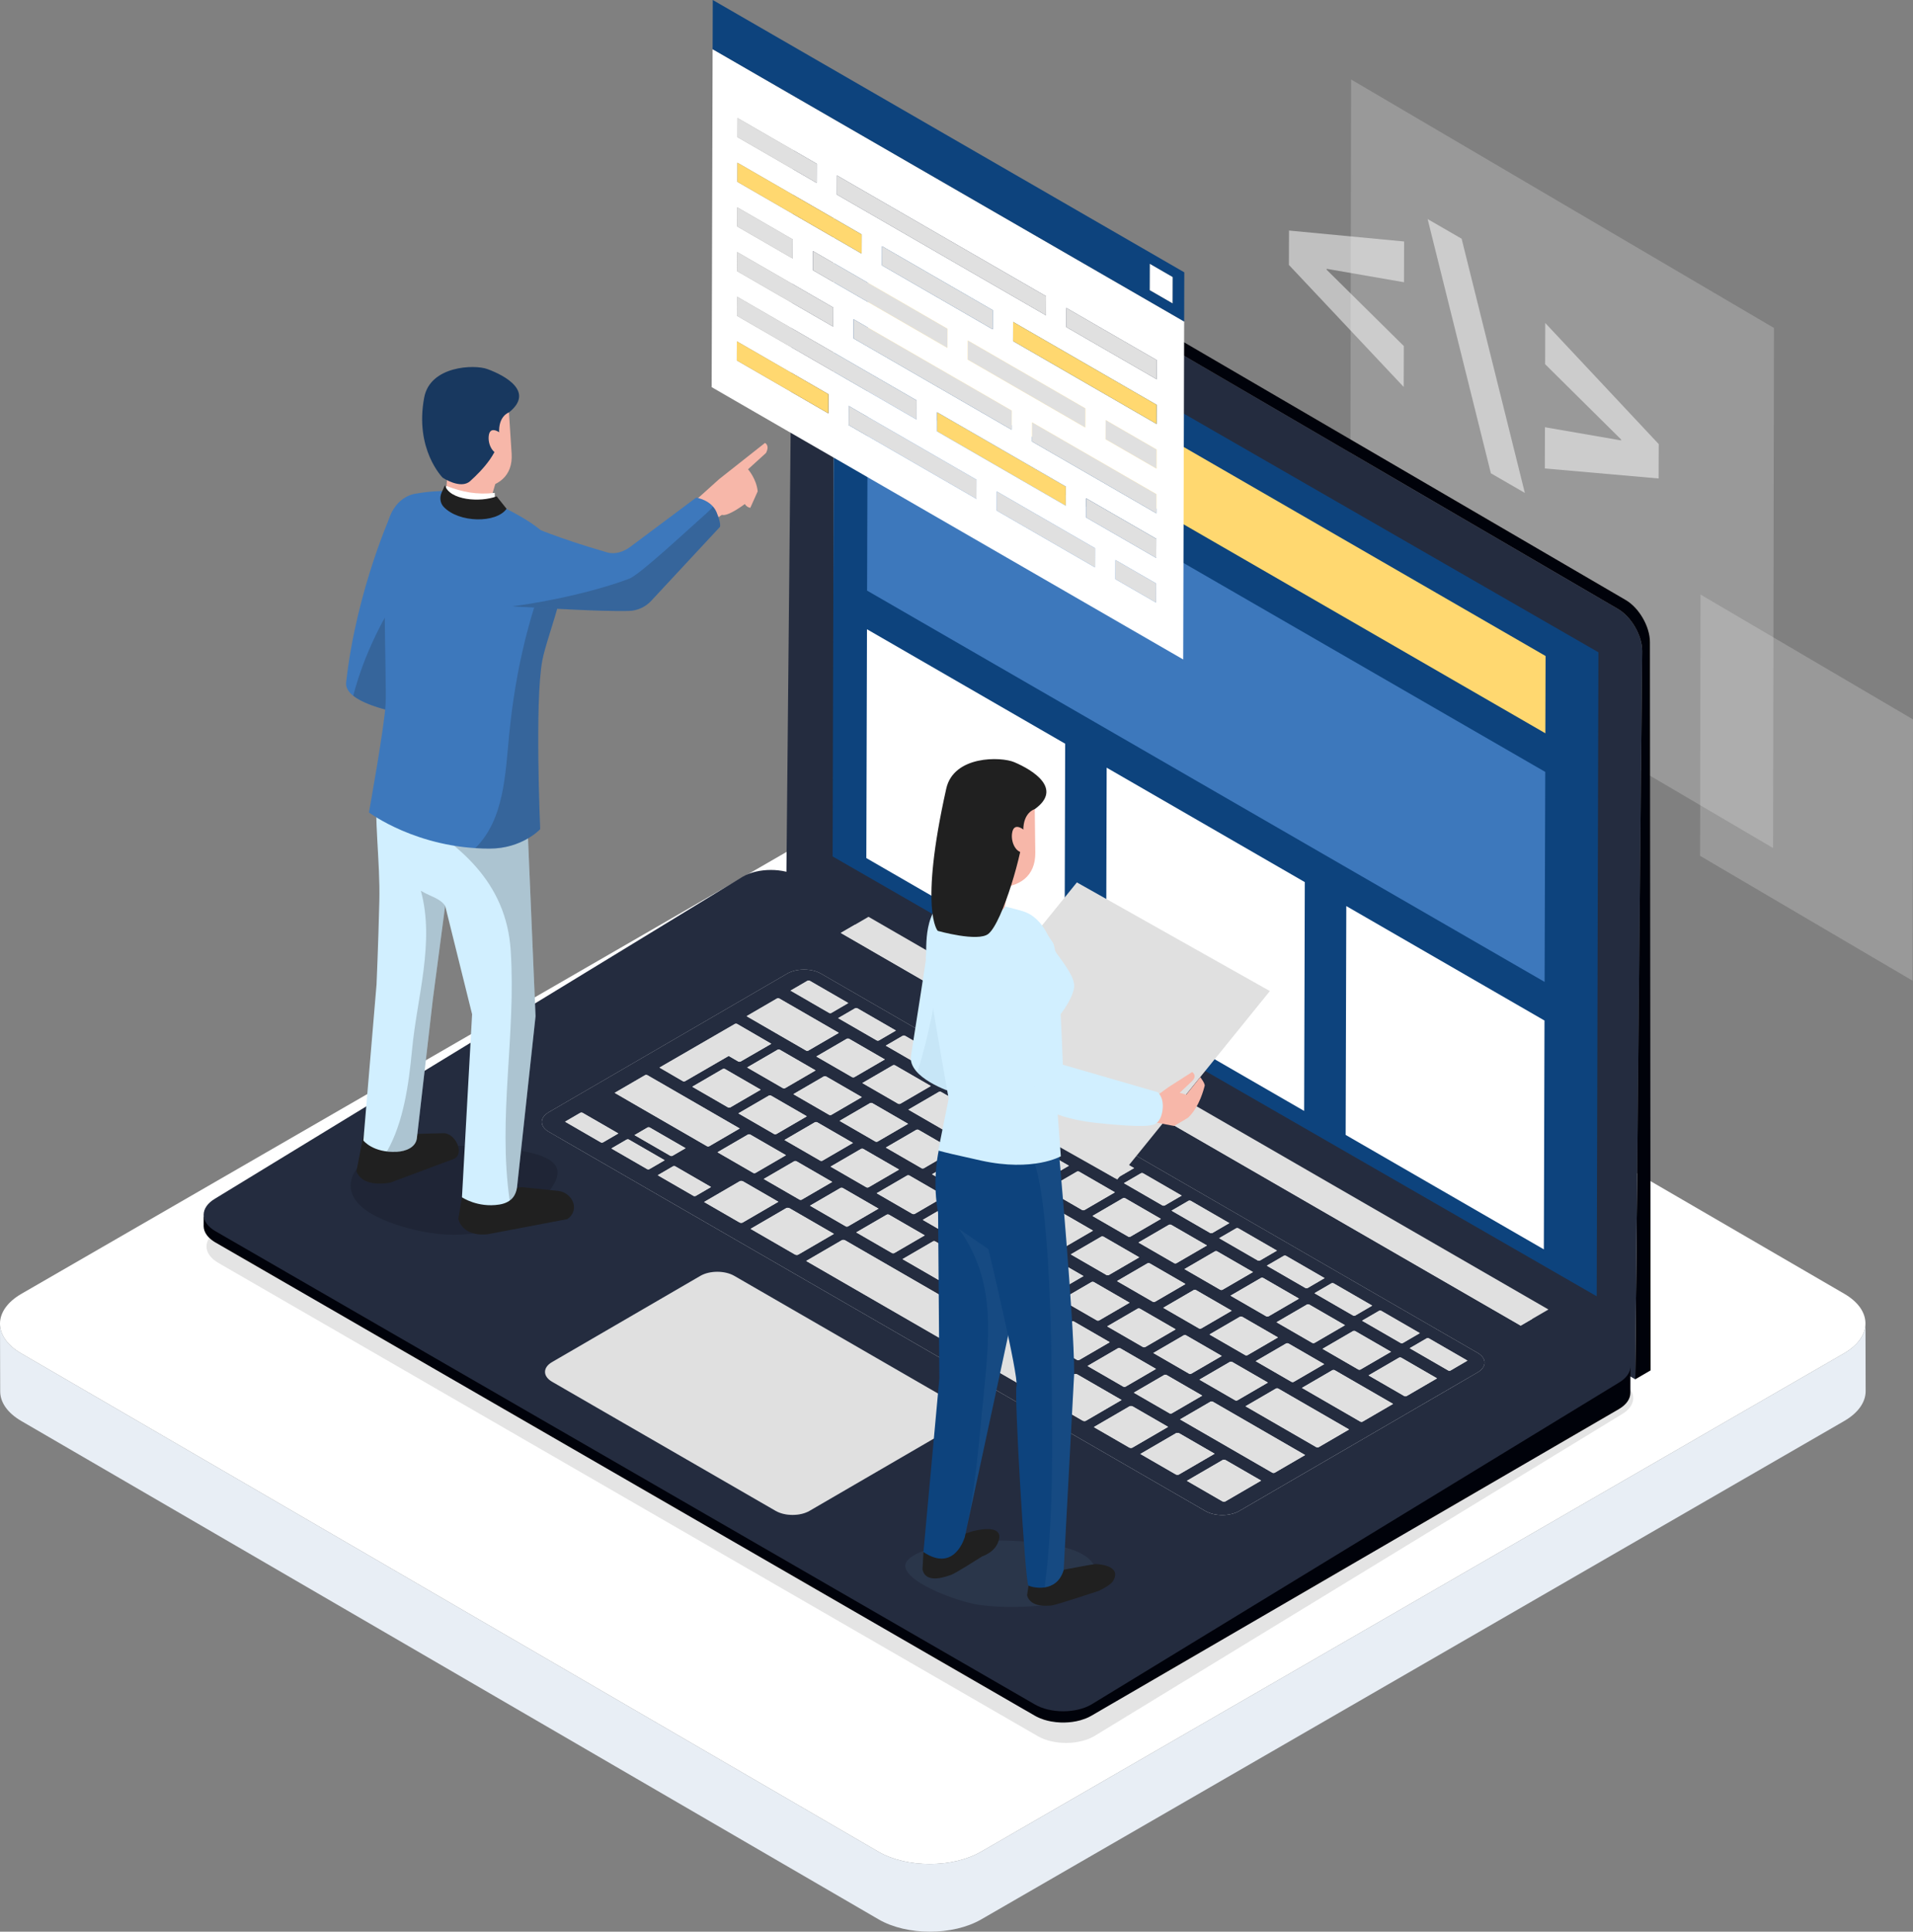 <?xml version="1.0" encoding="utf-8"?>
<!-- Generator: Adobe Illustrator 24.2.1, SVG Export Plug-In . SVG Version: 6.00 Build 0)  -->
<svg version="1.1" id="レイヤー_1" xmlns="http://www.w3.org/2000/svg" xmlns:xlink="http://www.w3.org/1999/xlink" x="0px"
	 y="0px" viewBox="0 0 442 446.172" style="enable-background:new 0 0 442 446.172;" xml:space="preserve">
<rect x="0" y="0" width="442" height="446.172" fill="#808080" stroke="none"/>
<style type="text/css">
	.st0{opacity:0.2;}
	.st1{fill:#FFFFFF;}
	.st2{enable-background:new    ;}
	.st3{fill:#E8EEF5;}
	.st4{fill:#E4E4E4;}
	.st5{fill:#242C3F;}
	.st6{fill:#00020A;}
	.st7{fill:#E0E0E0;}
	.st8{fill:#D4E3E6;}
	.st9{fill:#0D437D;}
	.st10{fill:#3D78BC;}
	.st11{fill:#FFD870;}
	.st12{opacity:0.1;fill:#6C90B1;}
	.st13{fill:#D1EFFF;}
	.st14{fill:#202020;}
	.st15{fill:#F7B7A9;}
	.st16{opacity:0.15;}
	.st17{opacity:0.2;fill:#1D1D1B;}
	.st18{fill:#18385F;}
	.st19{opacity:0.5;}
	.st20{opacity:0.8;}
	.st21{opacity:0.05;}
	.st22{fill:#09425E;}
	.st23{fill:#EAEFF6;}
	.st24{fill:#C3D3E5;}
	.st25{fill:#FAB496;}
	.st26{fill:#002426;}
	.st27{fill:#5DA4EE;}
	.st28{fill:#FFEC83;}
	.st29{fill:#FF7A66;}
	.st30{opacity:0.3;}
	.st31{fill:#F1F5F9;}
	.st32{fill:#5484A8;}
	.st33{fill:#FFC295;}
	.st34{opacity:0.07;fill:#1D1D1B;}
	.st35{opacity:0.3;fill:#1D1D1B;}
	.st36{fill:#DF9877;}
	.st37{fill:#B2D5DA;}
	.st38{fill:#E0EEF0;}
	.st39{opacity:0.15;fill:#B2D5DA;}
	.st40{opacity:0.15;fill:#00586C;}
	.st41{fill:#335D64;}
	.st42{opacity:0.1;fill:#00586C;}
	.st43{opacity:0.1;fill:#242C3F;}
	.st44{fill:#FCC09A;}
	.st45{fill:#002D42;}
	.st46{fill:#FCA277;}
	.st47{opacity:0.6;}
	.st48{fill:#CCDDF0;}
</style>
<g>
	<g class="st0">
		<polygon class="st1" points="409.882,75.757 409.667,195.869 311.958,138.47 312.173,18.358 		"/>
	</g>
	<g class="st0">
		<polygon class="st1" points="442,166.168 441.892,226.515 392.801,197.676 392.909,137.33 		"/>
	</g>
	<g>
		<g class="st2">
			<g>
				<path class="st1" d="M4.954,298.837l199.377-115.111c6.575-3.796,17.193-3.796,23.726,0l198.081,115.112
					c6.533,3.796,6.498,9.947-0.077,13.743l-199.377,115.11c-6.575,3.796-17.194,3.796-23.726,0L4.877,312.58
					C-1.656,308.783-1.621,302.633,4.954,298.837z"/>
			</g>
			<path class="st3" d="M4.877,312.58l198.081,115.112c6.532,3.796,17.15,3.796,23.726,0l199.377-115.11
				c3.308-1.91,4.961-4.417,4.954-6.919l0.044,15.633c0.007,2.502-1.645,5.009-4.954,6.919L226.728,443.325
				c-6.575,3.796-17.193,3.796-23.726,0L4.921,328.213c-3.245-1.886-4.87-4.353-4.877-6.824L0,305.756
				C0.007,308.227,1.632,310.694,4.877,312.58z"/>
		</g>
	</g>
	<g>
		<path class="st4" d="M50.434,291.689L239.783,401.01c3.614,2.086,9.448,2.086,13.038,0l121.862-74.327
			c3.587-2.084,3.568-5.464-0.046-7.55l-16.213-9.36l-6.409,3.724l-157.096-90.699l3.204-1.862l3.204-1.862l-16.041-9.261
			c-3.61-2.084-9.444-2.084-13.031,0L50.395,284.139C46.805,286.226,46.824,289.605,50.434,291.689z M128.192,321.931l34.298-19.932
			c2.151-1.25,5.653-1.248,7.818,0.002l42.73,24.67l8.924,5.152c2.165,1.25,2.18,3.278,0.029,4.528l-4.524,2.629l-29.774,17.303
			c-2.155,1.252-5.656,1.25-7.821,0l-51.654-29.822C126.052,325.212,126.037,323.184,128.192,321.931z M127.446,264.207
			l52.204-30.337l2.879-1.673c2.151-1.25,5.652-1.252,7.817-0.002l151.691,87.579c2.165,1.25,2.176,3.28,0.025,4.53l-55.082,32.01
			c-2.155,1.252-5.66,1.252-7.825,0.002l-69.99-40.409l-81.701-47.17C125.299,267.487,125.292,265.459,127.446,264.207z"/>
		<g>
			<g class="st2">
				<g>
					<path class="st5" d="M188.943,32.799l184.871,107.844c3.111,1.796,5.628,6.149,5.618,9.73l-1.614,168.215L181.675,204.236
						l1.614-168.215C183.299,32.44,185.832,31.003,188.943,32.799z"/>
				</g>
				<g>
					<path class="st6" d="M190.722,30.731l184.872,107.844c3.111,1.796,5.628,6.149,5.618,9.73l0.165,168.215l-3.559,2.068
						l1.614-168.215c0.01-3.581-2.507-7.934-5.618-9.73L188.943,32.799c-1.566-0.904-2.986-0.989-4.011-0.393l1.779-2.068
						C187.737,29.742,189.156,29.827,190.722,30.731z"/>
				</g>
			</g>
		</g>
		<path class="st6" d="M47.083,280.586c0.008,0.094,0.012,0.187,0.028,0.281c0.015,0.083,0.04,0.164,0.061,0.247
			c0.023,0.089,0.042,0.179,0.073,0.267c0.026,0.077,0.064,0.152,0.096,0.229c0.041,0.095,0.079,0.19,0.128,0.283
			c0.035,0.066,0.079,0.13,0.118,0.195c0.066,0.11,0.135,0.221,0.214,0.329c0.096,0.131,0.197,0.262,0.312,0.389
			c0.011,0.013,0.025,0.025,0.036,0.038c0.106,0.115,0.225,0.227,0.346,0.338c0.077,0.07,0.158,0.139,0.241,0.207
			c0.092,0.076,0.187,0.151,0.287,0.225c0.09,0.066,0.184,0.132,0.28,0.196c0.154,0.103,0.307,0.207,0.477,0.305L239.13,393.436
			c0.287,0.166,0.593,0.314,0.906,0.453c0.085,0.038,0.172,0.074,0.26,0.11c0.265,0.11,0.537,0.211,0.816,0.303
			c0.066,0.022,0.13,0.046,0.196,0.067c0.132,0.041,0.268,0.076,0.402,0.112c0.137,0.038,0.273,0.077,0.413,0.111
			c0.137,0.033,0.277,0.059,0.415,0.088c0.138,0.029,0.275,0.059,0.415,0.084c0.34,0.06,0.684,0.108,1.031,0.145
			c0.105,0.011,0.211,0.017,0.317,0.027c0.209,0.018,0.418,0.034,0.628,0.044c0.134,0.006,0.269,0.008,0.403,0.011
			c0.166,0.003,0.332,0.006,0.498,0.004c0.142-0.002,0.284-0.007,0.426-0.012c0.154-0.006,0.308-0.013,0.461-0.023
			c0.143-0.01,0.286-0.022,0.428-0.036c0.152-0.015,0.304-0.03,0.454-0.049c0.137-0.017,0.274-0.037,0.41-0.058
			c0.163-0.025,0.325-0.052,0.486-0.082c0.127-0.024,0.252-0.05,0.377-0.077c0.189-0.041,0.375-0.086,0.56-0.134
			c0.109-0.028,0.218-0.056,0.325-0.087c0.339-0.098,0.672-0.205,0.992-0.329c0.165-0.064,0.323-0.135,0.482-0.206
			c0.082-0.036,0.167-0.068,0.247-0.106c0.237-0.112,0.467-0.233,0.688-0.361l121.862-74.327c1.781-1.035,2.673-2.39,2.677-3.747
			l-0.008,6.368c-0.004,1.357-0.896,2.712-2.677,3.747l-121.862,70.818c-0.221,0.128-0.451,0.249-0.687,0.361
			c-0.081,0.039-0.169,0.072-0.252,0.109c-0.151,0.067-0.3,0.136-0.456,0.197c0,0-0.013,0.004-0.02,0.007
			c-0.32,0.124-0.653,0.231-0.992,0.329c-0.036,0.01-0.069,0.025-0.104,0.035c-0.072,0.02-0.148,0.034-0.22,0.053
			c-0.185,0.048-0.371,0.094-0.56,0.134c-0.061,0.013-0.12,0.031-0.181,0.044c-0.065,0.013-0.131,0.021-0.196,0.033
			c-0.161,0.03-0.323,0.057-0.486,0.082c-0.077,0.012-0.151,0.028-0.229,0.039c-0.06,0.008-0.121,0.012-0.181,0.02
			c-0.151,0.019-0.304,0.034-0.456,0.049c-0.084,0.008-0.168,0.021-0.253,0.027c-0.057,0.005-0.115,0.005-0.173,0.008
			c-0.154,0.01-0.309,0.017-0.463,0.023c-0.088,0.003-0.177,0.011-0.265,0.013c-0.053,0.001-0.106-0.002-0.16-0.001
			c-0.166,0.002-0.332-0.001-0.498-0.004c-0.092-0.002-0.184,0.001-0.276-0.002c-0.043-0.002-0.085-0.007-0.128-0.009
			c-0.21-0.01-0.419-0.026-0.627-0.044c-0.085-0.007-0.171-0.009-0.256-0.018c-0.021-0.002-0.041-0.006-0.062-0.009
			c-0.347-0.037-0.691-0.085-1.03-0.145c-0.019-0.003-0.039-0.005-0.058-0.008c-0.121-0.022-0.238-0.051-0.357-0.076
			c-0.139-0.029-0.279-0.056-0.416-0.088c-0.14-0.034-0.275-0.073-0.413-0.111c-0.134-0.037-0.27-0.071-0.402-0.112
			c-0.02-0.007-0.042-0.011-0.062-0.017c-0.047-0.015-0.088-0.035-0.134-0.05c-0.279-0.092-0.552-0.193-0.817-0.303
			c-0.088-0.036-0.174-0.072-0.26-0.11c-0.313-0.139-0.619-0.287-0.906-0.453L49.772,286.975c-0.107-0.062-0.21-0.124-0.311-0.188
			c-0.059-0.038-0.109-0.078-0.166-0.117c-0.096-0.065-0.19-0.13-0.28-0.197c-0.1-0.073-0.194-0.148-0.286-0.224
			c-0.083-0.069-0.165-0.138-0.242-0.208c-0.034-0.031-0.074-0.06-0.107-0.092c-0.085-0.081-0.162-0.163-0.239-0.246
			c-0.012-0.013-0.025-0.025-0.037-0.038c-0.095-0.105-0.184-0.211-0.266-0.319c-0.018-0.023-0.029-0.047-0.046-0.07
			c-0.079-0.108-0.148-0.219-0.215-0.329c-0.03-0.05-0.069-0.099-0.097-0.149c-0.009-0.015-0.013-0.031-0.021-0.046
			c-0.049-0.094-0.087-0.189-0.128-0.284c-0.027-0.063-0.063-0.126-0.086-0.19c-0.004-0.013-0.006-0.026-0.01-0.039
			c-0.031-0.089-0.05-0.178-0.073-0.268c-0.018-0.07-0.044-0.14-0.057-0.21c-0.002-0.012-0.002-0.024-0.003-0.035
			c-0.017-0.094-0.021-0.187-0.029-0.282c-0.006-0.069-0.02-0.139-0.021-0.208c0-0.021,0-0.041,0-0.061l0.008-2.86
			C47.061,280.406,47.075,280.496,47.083,280.586z"/>
		<g>
			<g class="st2">
				<path class="st7" d="M127.535,314.618l34.298-19.932c2.151-1.25,5.653-1.248,7.818,0.002l42.73,24.671l8.924,5.152
					c2.165,1.25,2.18,3.278,0.029,4.528l-4.524,2.629l-29.774,17.303c-2.155,1.252-5.656,1.25-7.821,0l-51.654-29.822
					C125.395,317.899,125.38,315.871,127.535,314.618z"/>
				<path class="st5" d="M49.776,284.376l189.349,109.321c3.614,2.086,9.448,2.086,13.038,0l121.862-74.327
					c3.586-2.084,3.568-5.463-0.046-7.55l-16.213-9.36l-6.409,3.724l-157.096-90.699l3.204-1.862l3.204-1.862l-16.041-9.261
					c-3.61-2.084-9.444-2.084-13.03,0L49.738,276.826C46.148,278.912,46.167,282.292,49.776,284.376z M127.535,314.618
					l34.298-19.932c2.151-1.25,5.653-1.248,7.818,0.002l42.73,24.671l8.924,5.152c2.165,1.25,2.18,3.278,0.029,4.528l-4.524,2.629
					l-29.774,17.303c-2.155,1.252-5.656,1.25-7.821,0l-51.654-29.822C125.395,317.899,125.38,315.871,127.535,314.618z
					 M126.789,256.894l52.203-30.337l2.879-1.673c2.151-1.25,5.653-1.252,7.818-0.002L341.38,312.46
					c2.165,1.25,2.176,3.28,0.025,4.53l-55.082,32.01c-2.155,1.252-5.66,1.252-7.825,0.002l-69.99-40.409l-81.701-47.17
					C124.642,260.174,124.634,258.146,126.789,256.894z"/>
			</g>
			<path class="st5" d="M126.807,261.424l81.701,47.17l69.99,40.409c2.165,1.25,5.67,1.25,7.825-0.002l55.082-32.01
				c2.151-1.25,2.139-3.281-0.025-4.53l-151.691-87.579c-2.165-1.25-5.667-1.248-7.818,0.002l-2.879,1.673l-52.204,30.337
				C124.634,258.146,124.642,260.174,126.807,261.424z M149.574,248.339l21.33,12.314l-7.028,4.087
				c-0.13,0.072-0.396,0.074-0.528-0.002l-21.331-12.316l7.029-4.085C149.175,248.265,149.445,248.263,149.574,248.339z
				 M149.668,260.4c0.082-0.044,0.321-0.05,0.468,0.036l8.256,4.765l-3.054,1.776c-0.081,0.046-0.33,0.048-0.474-0.034l-8.254-4.765
				L149.668,260.4z M211.702,260.974c0.134-0.078,0.402-0.078,0.53,0h0.001l8.255,4.767l-7.029,4.085
				c-0.128,0.072-0.398,0.072-0.526,0l-8.256-4.767L211.702,260.974z M202.779,263.66c-0.131,0.074-0.4,0.076-0.531-0.004
				l-8.255-4.765l7.025-4.085c0.129-0.076,0.403-0.074,0.53-0.002l0.001,0.002l8.26,4.769L202.779,263.66z M222.382,267.142
				c0.13-0.072,0.403-0.072,0.535,0.002l8.254,4.765l-7.028,4.085c-0.13,0.074-0.398,0.076-0.53-0.004l-8.255-4.765L222.382,267.142
				z M233.066,273.31c0.129-0.076,0.403-0.074,0.53-0.002l0.001,0.002l8.255,4.765l-7.028,4.085
				c-0.13,0.072-0.396,0.074-0.528-0.002l-8.255-4.765L233.066,273.31z M243.75,279.478c0.13-0.076,0.403-0.076,0.531,0l8.255,4.765
				l-7.029,4.087c-0.127,0.074-0.4,0.07-0.529-0.002l-8.253-4.767L243.75,279.478z M254.433,285.646
				c0.131-0.074,0.401-0.078,0.532,0l8.254,4.765l-7.028,4.087c-0.13,0.074-0.398,0.074-0.53-0.002l-8.252-4.767L254.433,285.646z
				 M265.114,291.812c0.13-0.076,0.404-0.076,0.532,0l8.254,4.765l-7.028,4.087c-0.13,0.072-0.396,0.074-0.528-0.002l-8.257-4.765
				L265.114,291.812z M275.798,297.98c0.13-0.074,0.403-0.078,0.531,0l8.255,4.765l-7.029,4.087
				c-0.129,0.072-0.398,0.074-0.527-0.002l-8.255-4.765L275.798,297.98z M286.478,304.146c0.132-0.076,0.401-0.078,0.535,0.002
				l8.256,4.765l-7.03,4.087c-0.132,0.072-0.397,0.074-0.528-0.002l-8.258-4.767L286.478,304.146z M282.288,313.192l-7.029,4.085
				c-0.13,0.072-0.396,0.074-0.528-0.002l-8.254-4.765l7.028-4.085c0.129-0.072,0.399-0.074,0.528,0.002L282.288,313.192z
				 M264.608,311.13c-0.128,0.072-0.402,0.076-0.53-0.004l-8.256-4.765l7.029-4.087c0.128-0.072,0.401-0.072,0.531,0.004
				l8.255,4.765L264.608,311.13z M253.954,304.978c-0.128,0.072-0.398,0.072-0.526,0l-8.256-4.767l7.029-4.085
				c0.128-0.072,0.398-0.072,0.528,0l8.254,4.767L253.954,304.978z M243.304,298.83c-0.128,0.074-0.402,0.074-0.53-0.004
				l-8.256-4.765l7.029-4.087c0.128-0.072,0.397-0.076,0.527,0.002l8.259,4.767L243.304,298.83z M232.65,292.678
				c-0.128,0.072-0.397,0.074-0.527-0.002l-8.255-4.765l7.029-4.087c0.126-0.072,0.398-0.07,0.526,0.004h0.001l8.255,4.765
				L232.65,292.678z M221.996,286.528c-0.128,0.072-0.4,0.074-0.526-0.002l-8.258-4.765l7.031-4.087
				c0.129-0.072,0.399-0.072,0.526,0l0.001,0.002l8.255,4.765L221.996,286.528z M211.345,280.378c-0.127,0.074-0.4,0.07-0.531-0.004
				l-8.255-4.765l7.029-4.087c0.128-0.072,0.401-0.07,0.529,0.002l8.257,4.769L211.345,280.378z M200.692,274.228
				c-0.128,0.072-0.402,0.07-0.53-0.002l-8.253-4.767l7.029-4.085c0.128-0.072,0.398-0.074,0.528,0.002l8.254,4.765L200.692,274.228
				z M190.038,268.076c-0.13,0.072-0.396,0.074-0.528-0.002l-8.254-4.765l7.028-4.087c0.127-0.072,0.4-0.07,0.529,0.002l8.253,4.767
				L190.038,268.076z M179.388,261.928c-0.127,0.07-0.403,0.07-0.534-0.004l-8.248-4.765l7.028-4.085
				c0.13-0.072,0.396-0.074,0.528,0.002l8.255,4.765L179.388,261.928z M168.734,255.776c-0.128,0.072-0.398,0.074-0.526-0.002
				l-8.256-4.765l7.028-4.087c0.127-0.072,0.398-0.074,0.529,0.002l8.254,4.767L168.734,255.776z M172.629,246.557l7.025-4.085
				c0.129-0.076,0.402-0.076,0.531,0l8.254,4.765l-7.028,4.087c-0.128,0.072-0.398,0.072-0.526,0L172.629,246.557z M190.335,248.638
				c0.132-0.074,0.401-0.076,0.535,0.002l8.254,4.765l-7.028,4.087c-0.132,0.074-0.397,0.074-0.528-0.002l-8.258-4.767
				L190.335,248.638z M188.623,244.021l7.028-4.085c0.128-0.072,0.399-0.072,0.529,0l8.253,4.767l-7.028,4.085
				c-0.129,0.074-0.399,0.072-0.528-0.002L188.623,244.021z M206.283,246.074c0.128-0.072,0.398-0.074,0.526,0.002h0.001
				l8.255,4.765l-7.029,4.085c-0.128,0.072-0.397,0.074-0.527-0.002l-8.255-4.765L206.283,246.074z M216.914,252.212
				c0.128-0.072,0.398-0.074,0.528,0.002l8.254,4.765l-7.028,4.085c-0.128,0.072-0.4,0.072-0.53,0l-8.253-4.767L216.914,252.212z
				 M227.545,258.35c0.129-0.072,0.399-0.074,0.528,0.002l8.259,4.767l-7.029,4.087c-0.126,0.072-0.401,0.072-0.533-0.004
				l-8.253-4.767L227.545,258.35z M238.177,264.488c0.129-0.072,0.399-0.074,0.528,0.002l8.258,4.767l-7.029,4.087
				c-0.128,0.072-0.397,0.074-0.527-0.002l-8.261-4.767L238.177,264.488z M248.813,270.628c0.128-0.072,0.398-0.074,0.526,0.002
				h0.001l8.256,4.765l-7.029,4.087c-0.128,0.074-0.398,0.072-0.528-0.002l-8.255-4.765L248.813,270.628z M259.445,276.766
				c0.129-0.074,0.398-0.072,0.527,0.002l8.255,4.765l-7.029,4.087c-0.129,0.072-0.399,0.072-0.526,0l-8.256-4.767L259.445,276.766z
				 M270.076,282.904c0.127-0.072,0.401-0.07,0.53,0.002l8.254,4.767l-7.031,4.085c-0.129,0.072-0.398,0.074-0.527-0.002
				l-8.255-4.765L270.076,282.904z M280.707,289.042c0.126-0.072,0.397-0.074,0.529,0.002l8.258,4.769l-7.029,4.085
				c-0.128,0.074-0.402,0.074-0.53-0.004l-8.256-4.765L280.707,289.042z M291.343,295.183c0.128-0.072,0.398-0.074,0.526,0.002
				h0.001l8.255,4.765l-7.029,4.085c-0.128,0.072-0.397,0.074-0.527-0.002l-8.255-4.765L291.343,295.183z M301.974,301.321
				c0.13-0.072,0.396-0.074,0.528,0.002l8.254,4.765l-7.028,4.085c-0.129,0.074-0.399,0.072-0.528-0.002l-8.255-4.765
				L301.974,301.321z M312.605,307.459c0.129-0.074,0.399-0.072,0.528,0.002l8.255,4.765l-7.029,4.087
				c-0.126,0.072-0.398,0.074-0.528-0.002l-8.254-4.767L312.605,307.459z M305.951,315.083l-7.029,4.085
				c-0.13,0.072-0.399,0.076-0.531-0.004l-8.254-4.765l7.024-4.085c0.128-0.072,0.404-0.072,0.534,0L305.951,315.083z
				 M292.942,319.342l-7.029,4.087c-0.129,0.072-0.399,0.074-0.528-0.002l-8.255-4.765l7.029-4.087
				c0.13-0.072,0.396-0.074,0.528,0.002L292.942,319.342z M277.777,322.355l-7.029,4.087c-0.128,0.072-0.398,0.074-0.526-0.002
				l-8.256-4.765l7.029-4.087c0.128-0.072,0.397-0.074,0.527,0.002L277.777,322.355z M260.064,320.275
				c-0.127,0.072-0.4,0.07-0.531-0.004l-8.255-4.765l7.029-4.087c0.128-0.072,0.402-0.076,0.53,0.004h0.001l8.255,4.765
				L260.064,320.275z M249.377,314.104c-0.126,0.072-0.398,0.074-0.528-0.002l-8.254-4.767l7.028-4.085
				c0.13-0.072,0.396-0.074,0.528,0.002l8.255,4.765L249.377,314.104z M238.69,307.932c-0.128,0.074-0.402,0.074-0.53-0.004
				l-8.252-4.763l7.028-4.085c0.13-0.072,0.396-0.074,0.528,0.002l8.255,4.765L238.69,307.932z M228.001,301.762
				c-0.128,0.072-0.397,0.074-0.527-0.002l-8.255-4.765l7.029-4.087c0.126-0.072,0.398-0.074,0.528,0.002l8.254,4.767
				L228.001,301.762z M217.314,295.592c-0.129,0.072-0.399,0.072-0.526,0l-8.256-4.767l7.029-4.087
				c0.128-0.072,0.398-0.074,0.526,0.002h0.001l8.255,4.765L217.314,295.592z M206.627,289.422
				c-0.129,0.072-0.399,0.074-0.528-0.002l-8.256-4.767l7.03-4.085c0.13-0.072,0.396-0.074,0.528,0.002l8.254,4.765L206.627,289.422
				z M195.939,283.25c-0.128,0.072-0.4,0.072-0.53,0l-8.253-4.767l7.029-4.085c0.128-0.074,0.398-0.072,0.528,0.002l8.254,4.765
				L195.939,283.25z M185.251,277.08c-0.128,0.072-0.397,0.074-0.527-0.002l-8.255-4.765l7.029-4.085c0.129-0.072,0.4-0.072,0.529,0
				l8.253,4.767L185.251,277.08z M174.564,270.91c-0.13,0.072-0.396,0.074-0.528-0.002l-8.254-4.765l7.028-4.087
				c0.128-0.072,0.398-0.074,0.528,0.002l8.255,4.765L174.564,270.91z M170.324,236.514l7.875,4.574l-7.08,4.091
				c-0.133,0.078-0.401,0.078-0.532-0.002l-2.224-1.287l-10.062,5.821c-0.129,0.078-0.408,0.076-0.538,0l-5.387-3.127l17.41-10.071
				C169.918,236.438,170.19,236.438,170.324,236.514z M193.802,238.565l-7.029,4.085c-0.128,0.072-0.397,0.074-0.527-0.002
				l-13.749-7.938l7.028-4.085c0.129-0.072,0.399-0.074,0.528,0.002L193.802,238.565z M196.003,231.679l-3.91,2.275
				c-0.129,0.074-0.402,0.072-0.531-0.004l-8.907-5.144l3.91-2.273c0.128-0.072,0.397-0.076,0.527,0.002L196.003,231.679z
				 M207.003,238.032l-3.909,2.273c-0.13,0.072-0.396,0.074-0.528-0.002l-8.907-5.142l3.909-2.273
				c0.13-0.072,0.396-0.074,0.528,0.002L207.003,238.032z M218.009,244.386l-3.909,2.273c-0.13,0.072-0.396,0.074-0.528-0.002
				l-8.908-5.142l3.91-2.275c0.131-0.074,0.397-0.072,0.528,0.002L218.009,244.386z M229.014,250.739l-3.91,2.273
				c-0.131,0.076-0.398,0.072-0.529,0l-8.905-5.144l3.909-2.273c0.131-0.072,0.397-0.074,0.528,0.002L229.014,250.739z
				 M240.019,257.093l-3.91,2.273c-0.128,0.072-0.397,0.074-0.527-0.002l-8.908-5.142l3.91-2.273c0.13-0.078,0.396-0.078,0.528,0
				L240.019,257.093z M251.026,263.445l-3.912,2.275c-0.128,0.072-0.397,0.074-0.527-0.002l-8.908-5.144l3.91-2.273
				c0.129-0.072,0.399-0.072,0.526,0l0.001,0.002L251.026,263.445z M262.029,269.8l-3.91,2.273c-0.128,0.072-0.398,0.072-0.526,0
				l-8.909-5.144l3.91-2.273c0.13-0.076,0.396-0.074,0.526,0.002h0.001L262.029,269.8z M273.034,276.154l-3.91,2.273
				c-0.128,0.072-0.398,0.072-0.526,0l-8.909-5.144l3.91-2.275c0.13-0.076,0.396-0.074,0.526,0.002h0.001L273.034,276.154z
				 M284.039,282.507l-3.91,2.275c-0.127,0.072-0.399,0.074-0.528-0.002l-8.911-5.146l3.91-2.273
				c0.129-0.072,0.397-0.074,0.53,0.004h0.001L284.039,282.507z M295.043,288.861l-3.909,2.273
				c-0.129,0.072-0.399,0.074-0.528-0.002l-8.911-5.144l3.91-2.273c0.128-0.074,0.397-0.076,0.527,0.002L295.043,288.861z
				 M306.05,295.214l-3.911,2.275c-0.128,0.074-0.402,0.074-0.53-0.004l-8.909-5.144l3.91-2.273
				c0.128-0.074,0.397-0.076,0.527,0.002L306.05,295.214z M317.054,301.568l-3.91,2.275c-0.128,0.07-0.402,0.072-0.532-0.006
				l-8.907-5.142l3.91-2.273c0.128-0.074,0.397-0.076,0.527,0.002L317.054,301.568z M328.054,307.92l-3.909,2.273
				c-0.13,0.072-0.396,0.074-0.528-0.002l-8.908-5.142l3.911-2.275c0.128-0.072,0.399-0.07,0.529,0.002L328.054,307.92z
				 M334.621,316.546l-8.907-5.144l3.909-2.273c0.13-0.072,0.396-0.072,0.528,0.002l8.907,5.142l-3.909,2.275
				C335.019,316.62,334.752,316.622,334.621,316.546z M324.463,322.45l-8.255-4.767l7.029-4.085c0.128-0.072,0.398-0.072,0.526,0
				l0.001,0.002l8.255,4.765l-7.029,4.087C324.861,322.524,324.591,322.526,324.463,322.45z M314.305,328.353l-13.485-7.786
				l7.025-4.083c0.129-0.074,0.403-0.076,0.532-0.002l13.484,7.786l-7.029,4.087C314.702,328.427,314.436,328.429,314.305,328.353z
				 M304.141,334.258l-16.36-9.448l7.028-4.085c0.129-0.072,0.399-0.074,0.528,0.002l16.362,9.445l-7.029,4.087
				C304.543,334.334,304.271,334.329,304.141,334.258z M293.983,340.162l-21.329-12.316l7.029-4.087
				c0.127-0.072,0.399-0.074,0.528,0.002l21.33,12.316l-7.029,4.087C294.385,340.238,294.113,340.232,293.983,340.162z
				 M274.23,342.032l8.248-4.795c0.155-0.088,0.515-0.1,0.731,0.028l0.002,0.002l8.17,4.715l-8.246,4.793
				c-0.156,0.086-0.519,0.096-0.736-0.026L274.23,342.032z M263.483,335.828l8.248-4.797c0.154-0.09,0.517-0.096,0.733,0.03
				l8.168,4.715l-8.244,4.795c-0.154,0.088-0.518,0.096-0.738-0.028L263.483,335.828z M252.734,329.622l8.25-4.795
				c0.156-0.088,0.516-0.098,0.73,0.028l0.002,0.002l8.168,4.715l-8.244,4.793c-0.156,0.09-0.519,0.1-0.738-0.026L252.734,329.622z
				 M239.894,322.209l8.248-4.797c0.155-0.088,0.514-0.096,0.733,0.03l10.262,5.923l-8.245,4.795
				c-0.154,0.088-0.518,0.098-0.736-0.028L239.894,322.209z M186.273,291.25l8.248-4.797c0.154-0.09,0.515-0.096,0.733,0.03
				l51.041,29.469l-8.244,4.793c-0.156,0.086-0.519,0.096-0.736-0.026L186.273,291.25z M173.43,283.836l8.25-4.795
				c0.156-0.088,0.516-0.096,0.73,0.028l0.002,0.002l10.258,5.922l-8.244,4.793c-0.156,0.086-0.519,0.096-0.738-0.026
				L173.43,283.836z M162.685,277.632l8.248-4.797c0.155-0.09,0.517-0.096,0.734,0.03l8.167,4.715l-8.245,4.795
				c-0.154,0.086-0.518,0.098-0.736-0.028L162.685,277.632z M151.974,271.448l3.52-2.049c0.128-0.072,0.397-0.074,0.529,0.002
				l8.257,4.769l-3.516,2.045c-0.13,0.072-0.404,0.074-0.534-0.002L151.974,271.448z M141.267,265.266l3.52-2.047
				c0.13-0.072,0.396-0.074,0.528,0.002l8.254,4.765l-3.516,2.045c-0.13,0.076-0.403,0.076-0.531,0L141.267,265.266z
				 M130.557,259.083l3.521-2.049c0.129-0.072,0.398-0.074,0.527,0.002l8.255,4.765l-3.517,2.046c-0.131,0.076-0.4,0.076-0.531,0
				L130.557,259.083z"/>
			<path class="st7" d="M187.091,226.536l8.911,5.144l-3.91,2.275c-0.129,0.074-0.402,0.072-0.531-0.004l-8.907-5.144l3.91-2.273
				C186.692,226.461,186.961,226.457,187.091,226.536z"/>
			<path class="st7" d="M198.096,232.89l8.907,5.142l-3.909,2.273c-0.13,0.072-0.396,0.074-0.528-0.002l-8.907-5.142l3.909-2.273
				C197.698,232.816,197.964,232.814,198.096,232.89z"/>
			<path class="st7" d="M180.052,230.627l13.749,7.938l-7.029,4.085c-0.128,0.072-0.397,0.074-0.527-0.002l-13.749-7.938
				l7.028-4.085C179.653,230.553,179.923,230.551,180.052,230.627z"/>
			<path class="st7" d="M209.101,239.242l8.907,5.144l-3.909,2.273c-0.13,0.072-0.396,0.074-0.528-0.002l-8.908-5.142l3.91-2.275
				C208.705,239.166,208.97,239.168,209.101,239.242z"/>
			<path class="st7" d="M180.186,242.472l8.254,4.765l-7.028,4.087c-0.128,0.072-0.398,0.072-0.526,0l-8.256-4.767l7.025-4.085
				C179.784,242.396,180.056,242.396,180.186,242.472z"/>
			<path class="st7" d="M220.106,245.597l8.907,5.142l-3.91,2.273c-0.131,0.076-0.398,0.072-0.529,0l-8.905-5.144l3.909-2.273
				C219.709,245.523,219.975,245.521,220.106,245.597z"/>
			<path class="st7" d="M190.87,248.64l8.254,4.765l-7.028,4.087c-0.132,0.074-0.397,0.074-0.528-0.002l-8.258-4.767l7.025-4.085
				C190.467,248.564,190.735,248.562,190.87,248.64z"/>
			<path class="st7" d="M231.111,251.949l8.907,5.144l-3.91,2.273c-0.128,0.072-0.397,0.074-0.527-0.002l-8.908-5.142l3.91-2.273
				C230.713,251.871,230.979,251.871,231.111,251.949z"/>
			<path class="st7" d="M217.442,252.214l8.254,4.765l-7.028,4.085c-0.128,0.072-0.4,0.072-0.53,0l-8.253-4.767l7.029-4.085
				C217.042,252.14,217.312,252.138,217.442,252.214z"/>
			<path class="st7" d="M201.548,254.804l0.001,0.002l8.26,4.769l-7.03,4.085c-0.131,0.074-0.4,0.076-0.531-0.004l-8.255-4.765
				l7.025-4.085C201.147,254.729,201.421,254.732,201.548,254.804z"/>
			<path class="st7" d="M134.605,257.037l8.255,4.765l-3.517,2.046c-0.131,0.076-0.4,0.076-0.531,0l-8.255-4.765l3.521-2.049
				C134.207,256.963,134.476,256.961,134.605,257.037z"/>
			<path class="st7" d="M149.574,248.339l21.33,12.314l-7.028,4.087c-0.13,0.072-0.396,0.074-0.528-0.002l-21.331-12.316
				l7.029-4.085C149.175,248.265,149.445,248.263,149.574,248.339z"/>
			<path class="st7" d="M242.114,258.302l0.001,0.002l8.91,5.142l-3.912,2.275c-0.128,0.072-0.397,0.074-0.527-0.002l-8.908-5.144
				l3.91-2.273C241.717,258.229,241.987,258.229,242.114,258.302z"/>
			<path class="st7" d="M212.232,260.974h0.001l8.255,4.767l-7.029,4.085c-0.128,0.072-0.398,0.072-0.526,0l-8.256-4.767
				l7.025-4.085C211.836,260.896,212.104,260.896,212.232,260.974z"/>
			<path class="st7" d="M173.338,262.058l8.255,4.765l-7.029,4.087c-0.13,0.072-0.396,0.074-0.528-0.002l-8.254-4.765l7.028-4.087
				C172.938,261.984,173.208,261.982,173.338,262.058z"/>
			<path class="st7" d="M253.119,264.658h0.001l8.908,5.142l-3.91,2.273c-0.128,0.072-0.398,0.072-0.526,0l-8.909-5.144l3.91-2.273
				C252.723,264.58,252.989,264.582,253.119,264.658z"/>
			<path class="st7" d="M156.023,269.401l8.257,4.769l-3.516,2.045c-0.13,0.072-0.404,0.074-0.534-0.002l-8.256-4.765l3.52-2.049
				C155.622,269.327,155.891,269.325,156.023,269.401z"/>
			<path class="st7" d="M249.339,270.63L249.339,270.63l8.257,4.765l-7.029,4.087c-0.128,0.074-0.398,0.072-0.528-0.002
				l-8.255-4.765l7.029-4.087C248.941,270.556,249.211,270.553,249.339,270.63z"/>
			<path class="st7" d="M194.714,274.4l8.254,4.765l-7.028,4.085c-0.128,0.072-0.4,0.072-0.53,0l-8.253-4.767l7.029-4.085
				C194.314,274.324,194.583,274.326,194.714,274.4z"/>
			<path class="st7" d="M205.401,280.57l8.254,4.765l-7.028,4.087c-0.129,0.072-0.399,0.074-0.528-0.002l-8.256-4.767l7.03-4.085
				C205.003,280.496,205.269,280.494,205.401,280.57z"/>
			<path class="st7" d="M286.131,283.717l8.911,5.144l-3.909,2.273c-0.129,0.072-0.399,0.074-0.528-0.002l-8.911-5.144l3.91-2.273
				C285.732,283.641,286.001,283.639,286.131,283.717z"/>
			<path class="st7" d="M231.423,283.828h0.001l8.255,4.765l-7.029,4.085c-0.128,0.072-0.397,0.074-0.527-0.002l-8.255-4.765
				l7.029-4.087C231.023,283.751,231.295,283.754,231.423,283.828z"/>
			<path class="st7" d="M216.087,286.74h0.001l8.255,4.765l-7.029,4.087c-0.129,0.072-0.399,0.072-0.526,0l-8.256-4.767l7.029-4.087
				C215.689,286.666,215.959,286.664,216.087,286.74z"/>
			<path class="st7" d="M308.141,296.424l8.912,5.144l-3.91,2.275c-0.128,0.07-0.402,0.072-0.532-0.006l-8.907-5.142l3.91-2.273
				C307.742,296.348,308.011,296.346,308.141,296.424z"/>
			<path class="st7" d="M291.869,295.185h0.001l8.255,4.765l-7.029,4.085c-0.128,0.072-0.397,0.074-0.527-0.002l-8.255-4.765
				l7.029-4.085C291.471,295.111,291.741,295.109,291.869,295.185z"/>
			<path class="st7" d="M276.329,297.98l8.255,4.765l-7.029,4.087c-0.129,0.072-0.398,0.074-0.527-0.002l-8.255-4.765l7.025-4.085
				C275.928,297.906,276.201,297.902,276.329,297.98z"/>
			<path class="st7" d="M302.503,301.324l8.254,4.765l-7.028,4.085c-0.129,0.074-0.399,0.072-0.528-0.002l-8.255-4.765l7.029-4.085
				C302.105,301.249,302.37,301.247,302.503,301.324z"/>
			<path class="st7" d="M287.013,304.148l8.256,4.765l-7.03,4.087c-0.132,0.072-0.397,0.074-0.528-0.002l-8.258-4.767l7.025-4.085
				C286.611,304.07,286.879,304.068,287.013,304.148z"/>
			<path class="st7" d="M248.151,305.252l8.255,4.765l-7.029,4.087c-0.126,0.072-0.398,0.074-0.528-0.002l-8.254-4.767l7.028-4.085
				C247.753,305.178,248.019,305.176,248.151,305.252z"/>
			<path class="st7" d="M274.033,308.428l8.255,4.765l-7.029,4.085c-0.13,0.072-0.396,0.074-0.528-0.002l-8.254-4.765l7.028-4.085
				C273.634,308.353,273.903,308.351,274.033,308.428z"/>
			<path class="st7" d="M297.696,310.314l8.256,4.769l-7.029,4.085c-0.13,0.072-0.399,0.076-0.531-0.004l-8.254-4.765l7.024-4.085
				C297.29,310.242,297.565,310.242,297.696,310.314z"/>
			<path class="st7" d="M258.837,311.422h0.001l8.255,4.765l-7.029,4.087c-0.127,0.072-0.4,0.07-0.531-0.004l-8.255-4.765
				l7.029-4.087C258.435,311.346,258.709,311.342,258.837,311.422z"/>
			<path class="st7" d="M195.254,286.484l51.041,29.469l-8.244,4.793c-0.156,0.086-0.519,0.096-0.736-0.026l-51.042-29.469
				l8.248-4.797C194.676,286.363,195.036,286.357,195.254,286.484z"/>
			<path class="st7" d="M269.523,317.59l8.255,4.765l-7.029,4.087c-0.128,0.072-0.398,0.074-0.526-0.002l-8.256-4.765l7.029-4.087
				C269.124,317.516,269.392,317.514,269.523,317.59z"/>
			<path class="st7" d="M248.875,317.442l10.262,5.923l-8.245,4.795c-0.154,0.088-0.518,0.098-0.736-0.028l-10.262-5.923
				l8.248-4.797C248.297,317.324,248.656,317.316,248.875,317.442z"/>
			<path class="st7" d="M272.463,331.061l8.168,4.715l-8.244,4.795c-0.154,0.088-0.518,0.096-0.738-0.028l-8.167-4.715l8.248-4.797
				C271.885,330.941,272.248,330.935,272.463,331.061z"/>
			<path class="st7" d="M283.209,337.265l0.002,0.002l8.17,4.715l-8.246,4.793c-0.156,0.086-0.519,0.096-0.736-0.026l-8.169-4.717
				l8.248-4.795C282.633,337.149,282.993,337.137,283.209,337.265z"/>
			<path class="st7" d="M196.18,239.936l8.253,4.767l-7.028,4.085c-0.129,0.074-0.399,0.072-0.528-0.002l-8.254-4.765l7.028-4.085
				C195.779,239.864,196.05,239.864,196.18,239.936z"/>
			<path class="st7" d="M170.324,236.514l7.875,4.574l-7.08,4.091c-0.133,0.078-0.401,0.078-0.532-0.002l-2.224-1.287l-10.062,5.821
				c-0.129,0.078-0.408,0.076-0.538,0l-5.387-3.127l17.41-10.071C169.918,236.438,170.19,236.438,170.324,236.514z"/>
			<path class="st7" d="M206.809,246.076h0.001l8.255,4.765l-7.029,4.085c-0.128,0.072-0.397,0.074-0.527-0.002l-8.255-4.765
				l7.029-4.085C206.411,246.002,206.681,246,206.809,246.076z"/>
			<path class="st7" d="M167.509,246.924l8.254,4.767l-7.029,4.085c-0.128,0.072-0.398,0.074-0.526-0.002l-8.256-4.765l7.028-4.087
				C167.107,246.85,167.378,246.848,167.509,246.924z"/>
			<path class="st7" d="M178.162,253.076l8.255,4.765l-7.029,4.087c-0.127,0.07-0.403,0.07-0.534-0.004l-8.248-4.765l7.028-4.085
				C177.764,253.002,178.03,253,178.162,253.076z"/>
			<path class="st7" d="M150.136,260.437l8.256,4.765l-3.054,1.776c-0.081,0.046-0.33,0.048-0.474-0.034l-8.254-4.765l3.058-1.778
				C149.751,260.356,149.989,260.35,150.136,260.437z"/>
			<path class="st7" d="M228.073,258.352l8.259,4.767l-7.029,4.087c-0.126,0.072-0.401,0.072-0.533-0.004l-8.253-4.767l7.028-4.085
				C227.675,258.278,227.944,258.276,228.073,258.352z"/>
			<path class="st7" d="M188.813,259.224l8.253,4.767l-7.028,4.085c-0.13,0.072-0.396,0.074-0.528-0.002l-8.254-4.765l7.028-4.087
				C188.411,259.15,188.684,259.152,188.813,259.224z"/>
			<path class="st7" d="M145.315,263.221l8.254,4.765l-3.516,2.045c-0.13,0.076-0.403,0.076-0.531,0l-8.255-4.765l3.52-2.047
				C144.918,263.147,145.183,263.145,145.315,263.221z"/>
			<path class="st7" d="M238.706,264.49l8.258,4.767l-7.029,4.087c-0.128,0.072-0.397,0.074-0.527-0.002l-8.261-4.767l7.031-4.087
				C238.307,264.416,238.576,264.414,238.706,264.49z"/>
			<path class="st7" d="M199.467,265.376l8.254,4.765l-7.028,4.087c-0.128,0.072-0.402,0.07-0.53-0.002l-8.253-4.767l7.029-4.085
				C199.066,265.302,199.336,265.3,199.467,265.376z"/>
			<path class="st7" d="M222.918,267.144l8.254,4.765l-7.028,4.085c-0.13,0.074-0.398,0.076-0.53-0.004l-8.255-4.765l7.024-4.083
				C222.513,267.07,222.785,267.07,222.918,267.144z"/>
			<path class="st7" d="M184.027,268.228l8.253,4.767l-7.029,4.085c-0.128,0.072-0.397,0.074-0.527-0.002l-8.255-4.765l7.029-4.085
				C183.628,268.156,183.898,268.156,184.027,268.228z"/>
			<path class="st7" d="M264.124,271.011h0.001l8.908,5.144l-3.91,2.273c-0.128,0.072-0.398,0.072-0.526,0l-8.909-5.144l3.91-2.275
				C263.728,270.932,263.994,270.934,264.124,271.011z"/>
			<path class="st7" d="M210.118,271.524l8.257,4.769l-7.029,4.085c-0.127,0.074-0.4,0.07-0.531-0.004l-8.255-4.765l7.029-4.087
				C209.717,271.449,209.989,271.452,210.118,271.524z"/>
			<path class="st7" d="M233.596,273.308l0.001,0.002l8.255,4.765l-7.028,4.085c-0.13,0.072-0.396,0.074-0.528-0.002l-8.255-4.765
				l7.025-4.083C233.195,273.234,233.469,273.236,233.596,273.308z"/>
			<path class="st7" d="M275.129,277.365h0.001l8.908,5.142l-3.91,2.275c-0.127,0.072-0.399,0.074-0.528-0.002l-8.911-5.146
				l3.91-2.273C274.728,277.289,274.996,277.287,275.129,277.365z"/>
			<path class="st7" d="M259.972,276.768l8.255,4.765l-7.029,4.087c-0.129,0.072-0.399,0.072-0.526,0l-8.256-4.767l7.029-4.087
				C259.574,276.692,259.843,276.693,259.972,276.768z"/>
			<path class="st7" d="M220.769,277.674l0.001,0.002l8.255,4.765l-7.029,4.087c-0.128,0.072-0.4,0.074-0.526-0.002l-8.258-4.765
				l7.031-4.087C220.372,277.602,220.642,277.602,220.769,277.674z"/>
			<path class="st7" d="M244.281,279.478l8.255,4.765l-7.029,4.087c-0.127,0.074-0.4,0.07-0.529-0.002l-8.253-4.767l7.025-4.083
				C243.88,279.402,244.153,279.402,244.281,279.478z"/>
			<path class="st7" d="M270.606,282.906l8.254,4.767l-7.031,4.085c-0.129,0.072-0.398,0.074-0.527-0.002l-8.255-4.765l7.029-4.087
				C270.203,282.831,270.477,282.833,270.606,282.906z"/>
			<path class="st7" d="M254.966,285.646l8.254,4.765l-7.028,4.087c-0.13,0.074-0.398,0.074-0.53-0.002l-8.252-4.767l7.024-4.083
				C254.565,285.572,254.834,285.568,254.966,285.646z"/>
			<path class="st7" d="M297.136,290.07l8.913,5.144l-3.911,2.275c-0.128,0.074-0.402,0.074-0.53-0.004l-8.909-5.144l3.91-2.273
				C296.738,289.994,297.006,289.992,297.136,290.07z"/>
			<path class="st7" d="M281.236,289.043l8.258,4.769l-7.029,4.085c-0.128,0.074-0.402,0.074-0.53-0.004l-8.256-4.765l7.028-4.087
				C280.833,288.969,281.104,288.967,281.236,289.043z"/>
			<path class="st7" d="M242.074,289.976l8.259,4.767l-7.029,4.087c-0.128,0.074-0.402,0.074-0.53-0.004l-8.256-4.765l7.029-4.087
				C241.675,289.901,241.944,289.898,242.074,289.976z"/>
			<path class="st7" d="M265.646,291.812l8.254,4.765l-7.028,4.087c-0.13,0.072-0.396,0.074-0.528-0.002l-8.257-4.765l7.027-4.085
				C265.244,291.736,265.518,291.736,265.646,291.812z"/>
			<path class="st7" d="M226.777,292.91l8.254,4.767l-7.029,4.085c-0.128,0.072-0.397,0.074-0.527-0.002l-8.255-4.765l7.029-4.087
				C226.375,292.836,226.646,292.834,226.777,292.91z"/>
			<path class="st7" d="M252.729,296.126l8.254,4.767l-7.029,4.085c-0.128,0.072-0.398,0.072-0.526,0l-8.256-4.767l7.029-4.085
				C252.33,296.054,252.599,296.054,252.729,296.126z"/>
			<path class="st7" d="M237.464,299.082l8.255,4.765l-7.029,4.085c-0.128,0.074-0.402,0.074-0.53-0.004l-8.252-4.763l7.028-4.085
				C237.066,299.008,237.331,299.006,237.464,299.082z"/>
			<path class="st7" d="M319.148,302.777l8.905,5.144l-3.909,2.273c-0.13,0.072-0.396,0.074-0.528-0.002l-8.908-5.142l3.911-2.275
				C318.747,302.703,319.018,302.705,319.148,302.777z"/>
			<path class="st7" d="M263.383,302.278l8.255,4.765l-7.029,4.087c-0.128,0.072-0.402,0.076-0.53-0.004l-8.256-4.765l7.029-4.087
				C262.98,302.201,263.252,302.201,263.383,302.278z"/>
			<path class="st7" d="M313.134,307.461l8.255,4.765l-7.029,4.087c-0.126,0.072-0.398,0.074-0.528-0.002l-8.254-4.767l7.028-4.085
				C312.735,307.385,313.004,307.387,313.134,307.461z"/>
			<path class="st7" d="M330.151,309.131l8.907,5.142l-3.909,2.275c-0.13,0.072-0.398,0.074-0.528-0.002l-8.907-5.144l3.909-2.273
				C329.753,309.057,330.019,309.057,330.151,309.131z"/>
			<path class="st7" d="M323.764,313.597l0.001,0.002l8.255,4.765l-7.029,4.087c-0.129,0.072-0.4,0.074-0.527-0.002l-8.255-4.767
				l7.029-4.085C323.366,313.525,323.636,313.525,323.764,313.597z"/>
			<path class="st7" d="M284.687,314.578l8.255,4.765l-7.029,4.087c-0.129,0.072-0.399,0.074-0.528-0.002l-8.255-4.765l7.029-4.087
				C284.289,314.503,284.555,314.501,284.687,314.578z"/>
			<path class="st7" d="M308.378,316.482l13.484,7.786l-7.029,4.087c-0.13,0.072-0.397,0.074-0.527-0.002l-13.485-7.786l7.025-4.083
				C307.975,316.41,308.249,316.408,308.378,316.482z"/>
			<path class="st7" d="M295.337,320.728l16.362,9.445l-7.029,4.087c-0.127,0.074-0.4,0.068-0.529-0.002l-16.36-9.448l7.028-4.085
				C294.938,320.653,295.208,320.651,295.337,320.728z"/>
			<path class="st7" d="M261.714,324.855l0.002,0.002l8.168,4.715l-8.244,4.793c-0.156,0.09-0.519,0.1-0.738-0.026l-8.168-4.717
				l8.25-4.795C261.141,324.739,261.5,324.729,261.714,324.855z"/>
			<path class="st7" d="M280.211,323.76l21.33,12.316l-7.029,4.087c-0.127,0.074-0.4,0.068-0.529-0.002l-21.329-12.316l7.029-4.087
				C279.81,323.686,280.082,323.684,280.211,323.76z"/>
			<path class="st7" d="M171.666,272.865l8.167,4.715l-8.245,4.795c-0.154,0.086-0.518,0.098-0.736-0.028l-8.168-4.715l8.248-4.797
				C171.088,272.745,171.45,272.739,171.666,272.865z"/>
			<path class="st7" d="M182.41,279.069l0.002,0.002l10.258,5.922l-8.244,4.793c-0.156,0.086-0.519,0.096-0.738-0.026l-10.258-5.924
				l8.25-4.795C181.836,278.953,182.196,278.945,182.41,279.069z"/>
		</g>
		<polygon class="st7" points="357.767,302.46 351.358,306.184 194.262,215.485 200.671,211.76 		"/>
		<g>
			<polygon class="st8" points="368.67,298.268 192.712,196.679 192.575,48.822 369.117,151.675 			"/>
		</g>
		<g>
			<g class="st2">
				<g>
					<polygon class="st9" points="369.314,150.661 368.921,299.409 192.378,197.817 192.771,49.069 					"/>
				</g>
			</g>
		</g>
	</g>
	<g>
		<g>
			<polygon class="st1" points="246.109,171.779 245.96,224.635 200.165,198.196 200.315,145.34 			"/>
		</g>
		<g>
			<polygon class="st10" points="357.032,178.291 356.882,226.796 200.34,136.416 200.49,87.912 			"/>
		</g>
		<g>
			<polygon class="st11" points="357.108,151.521 357.057,169.368 200.515,78.988 200.566,61.141 			"/>
		</g>
		<g>
			<polygon class="st1" points="356.857,235.719 356.707,288.575 310.913,262.136 311.063,209.28 			"/>
		</g>
		<g>
			<polygon class="st1" points="301.475,203.744 301.325,256.6 255.547,230.171 255.697,177.315 			"/>
		</g>
	</g>
	<g>
		<g>
			<polygon class="st7" points="293.405,228.911 258.154,272.434 213.563,247.336 248.814,203.814 			"/>
		</g>
		<g>
			<path class="st12" d="M227.888,355.81c5.282,0,26.99-0.274,25.242,8.649c-1.466,7.485-21.296,7.265-27.698,6.108
				c-3.507-0.634-15.286-4.487-16.238-8.539C208.258,358.048,223.182,355.232,227.888,355.81z"/>
			<g>
				<path class="st13" d="M215.731,209.752l3.978,28.657l0.206,13.847c0,0-10.244-3.272-9.427-8.427
					C213.894,222.361,215.731,209.752,215.731,209.752z"/>
				<path class="st12" d="M219.709,238.409l0.206,13.847c0,0-5.295-1.703-7.965-4.577c2.748-8.729,4.467-17.619,5.34-26.696
					L219.709,238.409z"/>
				<path class="st14" d="M246.107,362.511c0,0,6.165-1.186,6.878-1.238c0.592-0.042,6.319,0.237,4.218,3.857
					c-0.433,0.746-1.799,1.563-3.298,2.312c0,0-9.986,3.311-10.938,3.38c-0.95,0.068-4.858,0.535-5.662-2.338l0.648-4.286
					L246.107,362.511z"/>
				<path class="st14" d="M220.889,354.923c0,0,2.973-0.973,3.654-1.192c0.566-0.18,7.404-1.967,6.215,2.046
					c-0.245,0.827-0.865,2.574-3.868,3.733c0,0-6.186,3.938-7.094,4.229c-0.908,0.289-5.893,2.341-6.653-1.264l0.22-3.993
					L220.889,354.923z"/>
				<path class="st9" d="M216.747,280.164c-1.175-6.572-0.637-13.335,1.563-19.638l0.913-2.615l22.738,8.369l-11.204,52.342
					l-7.849,36.397c0,0-2.299,8.32-9.546,3.464l3.679-40.114L216.747,280.164z"/>
				<path class="st12" d="M220.97,281.755c0.675,0.159,1.418,0.185,2.22,0.037c5.349-0.99,10.736-1.725,16.051-2.803l-8.484,39.634
					l-7.848,36.397c0,0-0.054,0.188-0.164,0.481c2.483-10.407,3.392-21.584,4.321-31.209c1.46-15.13,3.355-28.098-5.498-40.435
					C222.413,284.085,220.063,281.933,220.97,281.755z"/>
				<path class="st9" d="M244.451,263.784c0,0,3.751,41.247,3.737,53.419l-2.427,45.422c-1.606,5.505-7.392,4.039-8.141,3.593
					c-0.748-0.446-3.307-43.802-2.754-46.087c0.553-2.283-6.501-31.615-6.501-31.615l-10.28-7.049l17.524-12.147L244.451,263.784z"
					/>
				<path class="st12" d="M238.767,267.344l5.684-3.56c0,0,3.751,41.247,3.737,53.419l-2.427,45.422
					c-0.8,2.743-2.638,3.755-4.373,4.024c-0.001-0.022-0.002-0.045-0.003-0.068c2.04-16.013,1.771-31.872,1.614-47.983
					C242.536,271.019,238.39,268.536,238.767,267.344z"/>
				<path class="st13" d="M213.915,220.968c0.318-1.658-0.918-11.621,5.957-13.752c0,0,7.884,0.749,16.294,3.202
					c5.505,1.604,6.652,8.028,8.028,9.863c3.189,4.251,4.358,6.422,3.899,8.257c-1.008,4.03-5.046,8.029-5.046,8.029l0.974,16.084
					l1.085,14.419c0,0-6.355,3.649-18.428,0.995c-12.074-2.653-9.877-2.414-9.877-2.414l2.391-11.88
					C219.192,253.77,213.597,222.627,213.915,220.968z"/>
				<path class="st13" d="M243.277,217.757c1.596,2.581,2.408,31.769,2.408,31.769l-9.29,3.542c0,0-2.841-19.855-3.67-26.481
					C231.808,219.248,236.396,206.632,243.277,217.757z"/>
				<path class="st15" d="M234.79,195.469l-2.523,13.342c0.046,3.615-10.277,2.237-10.323-1.376l0.731-11.814L234.79,195.469z"/>
				<path class="st15" d="M239.206,196.913c0.071,5.574-3.755,8.053-9.04,8.119c0,0-9.824-2.916-9.893-8.391l-1.231-10.124
					l19.988-3.638L239.206,196.913z"/>
				<path class="st14" d="M234.338,176.038c4.374,1.846,11.285,6.168,4.741,10.851c0,0-2.696,0.703-2.642,4.971
					c0.054,4.267-4.761,21.156-8.071,23.834c-2.408,1.946-11.699-0.689-11.699-0.689s-4.358-4.586,1.967-32.85
					C220.355,174.475,231.26,174.737,234.338,176.038z"/>
				<path class="st15" d="M237.044,192.068l0.059,4.64c-1.929,0.914-3.553-1.711-3.281-4.116
					C234.19,189.327,237.044,192.068,237.044,192.068z"/>
			</g>
		</g>
		<path class="st15" d="M270.011,251.087l5.441-3.478c0,0,1.28,0.8,0,2.08l-2.883,2.722l1.513,0.436l3.242-4.051
			c0,0,1.173,1.5,1.013,2.022c-0.16,0.522-1.125,4.791-3.846,7.352l-3.201,1.903l-5.312-1.006l0.505-5.437L270.011,251.087z"/>
		<path class="st13" d="M267.505,252.276c0,0,1.521,1.207,1.085,4.228c-0.48,3.331-2.421,3.331-2.421,3.331
			s-1.439,0.784-13.109-0.497c-11.67-1.28-16.666-6.27-16.666-6.27l9.174-7.149L267.505,252.276z"/>
	</g>
	<g>
		<path class="st16" d="M114.025,264.788c9.467,1.46,21.189,2.399,10.659,12.756c-7.25,7.131-17.282,8.862-27.107,6.91
			c-4.997-0.993-17.346-4.325-16.516-11.174C82.34,262.725,105.44,264.788,114.025,264.788z"/>
		<path class="st14" d="M120.611,274.21c0,0,3.462,0.345,8.302,0.851c3.303,0.346,5.246,4.371,2.163,6.526l-18.373,3.489
			c0,0-5.508,0.899-6.818-3.536l1.076-6.293L120.611,274.21z"/>
		<path class="st10" d="M92.022,153.129l2.226,11.867c0,0-14.861-2.15-14.273-7.39c2.436-21.712,10.72-39.604,10.72-39.604
			L92.022,153.129z"/>
		<path class="st17" d="M92.022,153.128l2.226,11.867c0,0-8.874-1.291-12.629-4.3c2.043-7.883,5.515-15.431,9.842-22.415
			L92.022,153.128z"/>
		<path class="st14" d="M94.306,261.95c0,0,4.095-0.114,8.123-0.21c2.75-0.067,5.009,4.665,2.491,5.914l-14.702,5.485
			c0,0-6.302,1.441-7.863-2.599l1.674-8.648L94.306,261.95z"/>
		<path class="st13" d="M87.648,208.024c0.216-8.93-1.337-19.902-0.412-25.149c0.758-4.302,3.53-15.783,3.53-15.783
			c3.371,2.421,27.937,13.47,30.566,10.867l2.406,56.767l-4.286,39.573c-0.23,1.533-1.059,3.438-4.067,3.921
			c-5.015,0.806-8.646-1.678-8.646-1.678l2.34-42.277l-6.224-25.064l-2.857,21.704l-3.692,32.099
			c-0.317,2.026-2.55,2.924-4.597,3.029c-5.557,0.283-7.748-2.607-7.748-2.607L87,227.378C87,227.378,87.388,218.763,87.648,208.024
			z"/>
		<path class="st17" d="M97.24,205.753c2.647,1.529,4.293,1.669,5.614,3.448l-2.857,21.704l-3.692,32.099
			c-0.318,2.026-2.55,2.925-4.597,3.029c-0.857,0.044-1.603-0.008-2.301-0.094c3.804-6.665,5.024-15.316,5.815-23.631
			C96.372,230.223,100.484,217.584,97.24,205.753z"/>
		<path class="st17" d="M90.766,167.091c3.37,2.421,27.937,13.47,30.566,10.867l2.406,56.767l-4.286,39.573
			c-0.151,1.007-0.576,2.167-1.692,2.987c-2.784-19.448,1.511-38.144,0.236-57.763c-1.028-15.824-11.908-24.782-24.888-32.071
			c-2.108-1.184-4.245-1.33-6.16-0.826c0.021-1.434,0.105-2.709,0.288-3.751C87.994,178.572,90.766,167.091,90.766,167.091z"/>
		<path class="st10" d="M89.73,120.333c1.792-6.145,6.611-6.347,6.611-6.347s9.134-1.874,15.768,1.178
			c14.084,6.477,13.634,8.499,17.19,11.638c4.124,3.641-2.833,19.403-4.016,25.83c-1.758,9.561-0.473,38.884-0.473,38.884
			s-4.129,4.487-11.68,4.49c-16.816,0.007-27.882-8.355-27.882-8.355s3.605-20.016,3.856-25.117
			C89.357,157.434,88.07,126.022,89.73,120.333z"/>
		<path class="st17" d="M128.348,126.806c0.1-0.237,0.138-0.461,0.214-0.693c0.23,0.225,0.469,0.454,0.736,0.689
			c4.124,3.64-2.833,19.402-4.015,25.83c-1.759,9.561-0.474,38.884-0.474,38.884s-4.129,4.487-11.68,4.49
			c-1.135,0.001-2.239-0.043-3.32-0.114c6.738-6.642,6.941-17.255,7.824-26.131C119.165,154.345,122.361,141.073,128.348,126.806z"
			/>
		<g>
			<path class="st15" d="M116.024,106.455l-3.171,10.663c0.013,3.424-9.936,1.537-9.948-1.887l0.873-10.137L116.024,106.455z"/>
			<path class="st1" d="M114.3,113.843l0.139,3.575c0.013,3.424-12.317,0.766-12.33-2.658l1.053-2.515
				C106.866,113.685,110.251,114.309,114.3,113.843z"/>
			<path class="st14" d="M102.799,112.08c1.068,3.466,8.115,4.018,11.951,2.565l2.293,2.871c-2.349,3.366-11.029,3.298-14.549-0.461
				c-0.818-0.874-0.947-2.192-0.458-3.285L102.799,112.08z"/>
			<path class="st15" d="M118.209,104.739c0.343,5.268-3.155,7.802-8.15,8.126c0,0-9.436-2.272-9.773-7.448l-1.666-9.516
				l18.726-4.429L118.209,104.739z"/>
			<path class="st18" d="M112.57,85.233c4.227,1.531,10.98,5.276,5.023,10.03c0,0-2.517,0.799-2.255,4.833
				c0.262,4.033-3.727,8.35-6.726,11.045c-2.181,1.96-6.322-0.793-6.322-0.793s-6.553-6.533-4.273-18.552
				C99.41,84.475,109.594,84.156,112.57,85.233z"/>
			<path class="st15" d="M115.924,100.262l0.286,4.386c-1.781,0.96-3.446-1.443-3.308-3.732
				C113.088,97.811,115.924,100.262,115.924,100.262z"/>
		</g>
		<g>
			<path class="st15" d="M176.744,102.31c0,0,1.176,0.5,0.242,2.315l-4.152,3.77c0,0,1.953,2.21,2.23,5.095l-1.701,3.798
				c0,0-0.671,0.002-1.278-0.869c0,0-3.885,2.964-5.296,2.499l-4.757,3.236l-1.595-6.339l5.725-5.151L176.744,102.31z"/>
			<path class="st10" d="M113.564,122.4c1.405-1.07,4.054-2.238,7.93-1.177c1.982,0.542,7.091,3.003,18.809,6.372
				c1.841,0.529,3.807-0.155,5.342-1.302l15.193-11.352c0,0,3.541,0.487,4.742,3.41c1.115,2.716,0.754,3.357,0.754,3.357
				l-15.877,17.069c-1.33,1.43-3.159,2.266-5.111,2.326c-6.503,0.199-21.2-0.763-26.277-1.003
				C111.424,139.737,107.592,126.949,113.564,122.4z"/>
			<path class="st17" d="M163.543,118.271c0.459-0.404,0.842-0.827,1.171-1.26c0.337,0.382,0.647,0.809,0.866,1.34
				c1.115,2.716,0.754,3.357,0.754,3.357l-15.877,17.069c-1.33,1.43-3.16,2.266-5.111,2.326c-6.503,0.199-21.2-0.763-26.277-1.003
				c-0.21-0.01-0.407-0.064-0.611-0.092c2.409-0.213,15.977-2.275,26.897-6.329C147.81,132.766,158.752,122.499,163.543,118.271z"/>
		</g>
	</g>
	<g>
		<g>
			<polygon class="st1" points="270.966,63.983 270.949,70.103 265.623,67.028 265.64,60.908 			"/>
		</g>
		<g>
			<polygon class="st7" points="267.214,103.817 267.202,108.238 255.449,101.453 255.462,97.032 			"/>
		</g>
		<g>
			<polygon class="st7" points="267.126,134.769 267.114,139.19 257.714,133.763 257.726,129.342 			"/>
		</g>
		<g class="st2">
			<g>
				<polygon class="st7" points="183.138,55.276 183.126,59.697 170.332,52.31 170.344,47.889 				"/>
			</g>
			<g>
				<polygon class="st7" points="192.509,71.022 192.496,75.443 170.302,62.629 170.315,58.208 				"/>
			</g>
			<g>
				<polygon class="st7" points="211.801,92.491 211.788,96.912 170.273,72.943 170.286,68.522 				"/>
			</g>
			<g>
				<polygon class="st7" points="188.682,37.81 188.67,42.231 170.39,31.678 170.403,27.257 				"/>
			</g>
			<g>
				<polygon class="st7" points="218.912,75.93 218.899,80.351 187.826,62.41 187.838,57.989 				"/>
			</g>
			<g>
				<polygon class="st7" points="233.764,94.84 233.751,99.261 197.197,78.156 197.209,73.735 				"/>
			</g>
			<g>
				<polygon class="st7" points="253.026,126.628 253.014,131.049 230.299,117.935 230.311,113.514 				"/>
			</g>
			<g>
				<polygon class="st11" points="246.268,112.391 246.255,116.812 216.488,99.625 216.501,95.204 				"/>
			</g>
			<g>
				<polygon class="st7" points="229.383,71.644 229.37,76.065 203.782,61.292 203.795,56.871 				"/>
			</g>
			<g>
				<polygon class="st7" points="225.611,110.8 225.599,115.221 196.092,98.185 196.105,93.764 				"/>
			</g>
			<g>
				<polygon class="st7" points="250.762,94.318 250.749,98.739 223.595,83.062 223.607,78.641 				"/>
			</g>
			<g>
				<polygon class="st7" points="267.185,114.136 267.172,118.557 238.451,101.975 238.464,97.554 				"/>
			</g>
			<g>
				<polygon class="st7" points="241.685,68.411 241.672,72.832 193.37,44.945 193.382,40.524 				"/>
			</g>
			<g>
				<polygon class="st7" points="267.273,83.184 267.26,87.605 246.372,75.546 246.385,71.125 				"/>
			</g>
			<g>
				<path class="st1" d="M164.65,11.357l-0.221,78.062l108.95,62.902l0.221-78.062L164.65,11.357z M170.286,68.522l41.515,23.969
					l-0.013,4.421l-41.515-23.969L170.286,68.522z M197.197,78.156l0.012-4.421l36.555,21.105l-0.013,4.421L197.197,78.156z
					 M216.501,95.204l29.767,17.186l-0.013,4.421l-29.767-17.186L216.501,95.204z M203.782,61.292l0.013-4.421l25.588,14.773
					l-0.013,4.421L203.782,61.292z M218.912,75.93l-0.013,4.421l-31.073-17.94l0.013-4.421L218.912,75.93z M250.762,94.318
					l-0.013,4.421l-27.154-15.678l0.013-4.421L250.762,94.318z M170.315,58.208l22.194,12.814l-0.013,4.421l-22.194-12.814
					L170.315,58.208z M170.344,47.889l12.794,7.387l-0.013,4.421l-12.794-7.387L170.344,47.889z M170.374,37.575l28.721,16.582
					l-0.012,4.421l-28.721-16.582L170.374,37.575z M188.682,37.81l-0.013,4.421l-18.28-10.554l0.013-4.421L188.682,37.81z
					 M241.685,68.411l-0.013,4.421L193.37,44.945l0.013-4.421L241.685,68.411z M267.26,87.605l-20.888-12.059l0.013-4.421
					l20.888,12.059L267.26,87.605z M267.231,97.924L234.07,78.779l0.013-4.421l33.161,19.146L267.231,97.924z M267.202,108.238
					l-11.752-6.785l0.013-4.421l11.752,6.785L267.202,108.238z M267.173,118.557l-28.721-16.582l0.013-4.421l28.721,16.582
					L267.173,118.557z M267.143,128.871l-16.188-9.346l0.013-4.421l16.188,9.346L267.143,128.871z M257.714,133.763l0.013-4.421
					l9.4,5.427l-0.013,4.421L257.714,133.763z M230.299,117.935l0.013-4.421l22.715,13.115l-0.012,4.421L230.299,117.935z
					 M196.092,98.185l0.013-4.421l29.507,17.036l-0.012,4.421l0,0v0L196.092,98.185L196.092,98.185z M170.244,83.262l0.013-4.421
					l21.152,12.213l-0.013,4.421L170.244,83.262z"/>
			</g>
			<g>
				<polygon class="st11" points="191.409,91.053 191.396,95.474 170.244,83.262 170.256,78.841 				"/>
			</g>
			<g>
				<polygon class="st11" points="199.095,54.157 199.082,58.579 170.361,41.996 170.373,37.575 				"/>
			</g>
			<g>
				<polygon class="st7" points="267.156,124.45 267.143,128.871 250.955,119.525 250.968,115.104 				"/>
			</g>
			<g>
				<polygon class="st11" points="267.243,93.503 267.231,97.924 234.07,78.779 234.083,74.358 				"/>
			</g>
			<g>
				<path class="st9" d="M164.683,0l-0.032,11.357L273.6,74.259l0.032-11.357L164.683,0z M265.623,67.028l0.017-6.12l5.326,3.075
					l-0.017,6.12L265.623,67.028z"/>
			</g>
		</g>
	</g>
	<g class="st19">
		<g>
			<polygon class="st1" points="374.557,101.725 374.558,101.511 360.897,87.979 357.005,84.123 357.032,74.607 383.248,102.569 
				383.225,110.515 356.936,108.202 356.963,98.68 			"/>
		</g>
		<g>
			<polygon class="st1" points="352.316,113.849 344.47,109.319 329.857,50.603 337.707,55.136 			"/>
		</g>
		<g>
			<polygon class="st1" points="324.418,55.777 324.391,65.187 306.523,62.09 306.522,62.304 324.349,79.924 324.323,89.373 
				297.802,61.195 297.825,53.25 			"/>
		</g>
	</g>
</g>
</svg>
